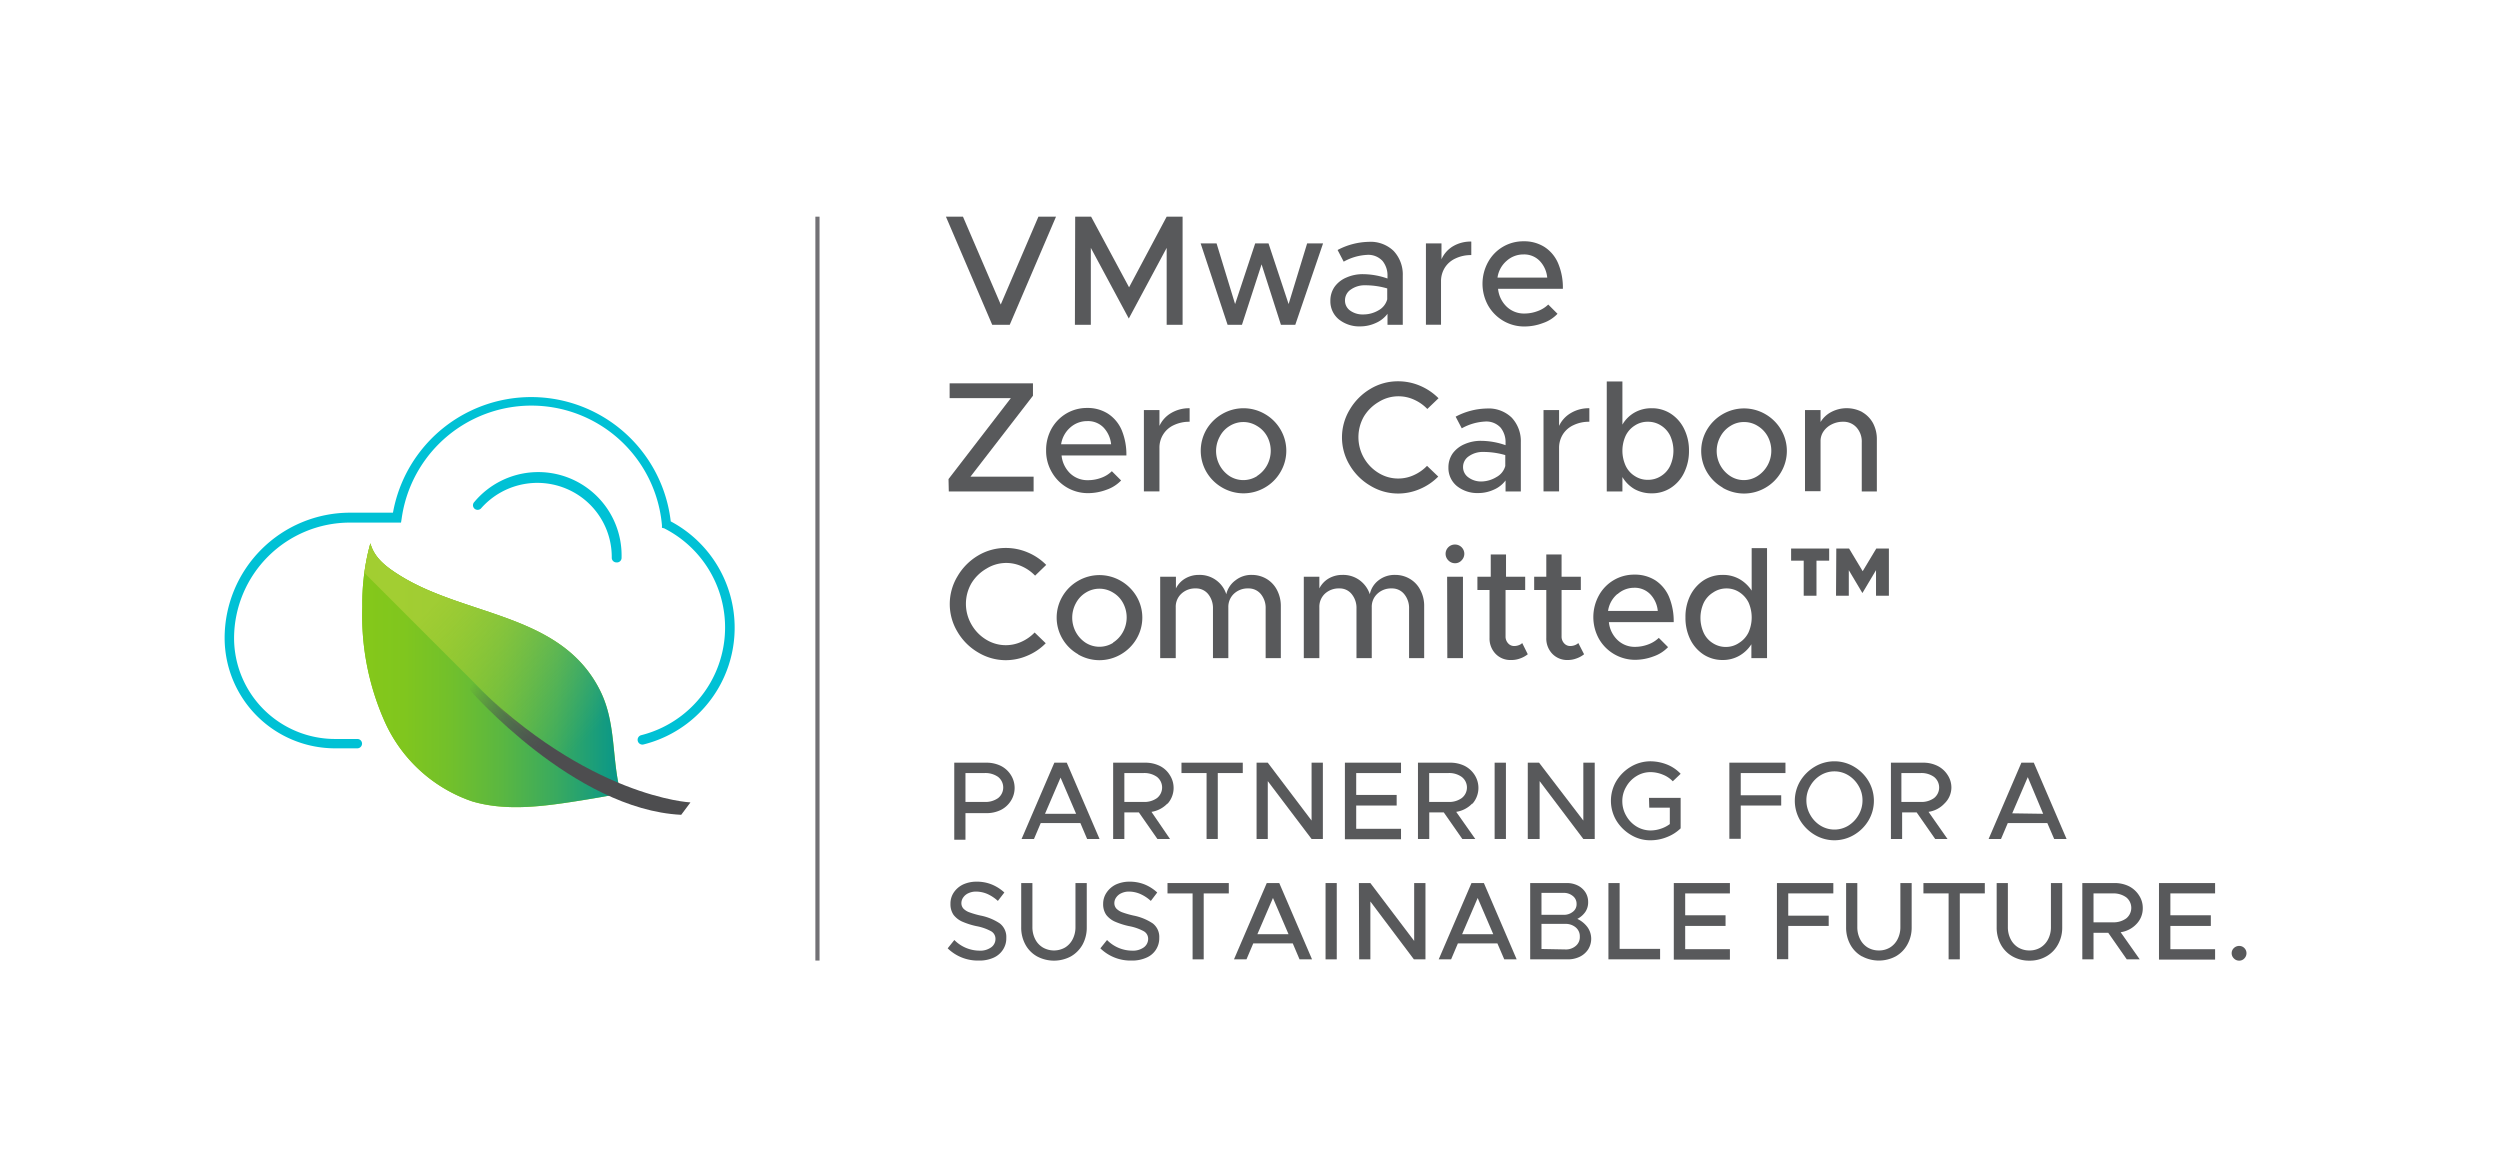 <svg id="artwork" xmlns="http://www.w3.org/2000/svg" xmlns:xlink="http://www.w3.org/1999/xlink" viewBox="0 0 270 126.99">
<defs><style>.cls-1{fill:none;}.cls-2{fill:#58595b;}.cls-3{fill:#727175;}.cls-4{fill:url(#New_Gradient_Swatch_1);}.cls-5{fill:url(#linear-gradient);}.cls-6{clip-path:url(#clip-path);}.cls-7{fill:url(#linear-gradient-2);}.cls-8{fill:url(#linear-gradient-3);}.cls-9{fill:#00c1d5;}</style><linearGradient id="New_Gradient_Swatch_1" x1="-7681.56" y1="72.93" x2="-7653.65" y2="72.93" gradientTransform="matrix(-1, 0, 0, 1, -7614.51, 0)" gradientUnits="userSpaceOnUse"><stop offset="0.31" stop-color="#aadb1e"/><stop offset="0.87" stop-color="#85c81a"/></linearGradient><linearGradient id="linear-gradient" x1="-7681.56" y1="72.93" x2="-7653.65" y2="72.93" gradientTransform="matrix(-1, 0, 0, 1, -7614.51, 0)" gradientUnits="userSpaceOnUse"><stop offset="0" stop-color="#07968c"/><stop offset="0.04" stop-color="#0f9984"/><stop offset="0.25" stop-color="#39aa5f"/><stop offset="0.46" stop-color="#5ab741"/><stop offset="0.66" stop-color="#72c02b"/><stop offset="0.84" stop-color="#80c61e"/><stop offset="1" stop-color="#85c81a"/></linearGradient><clipPath id="clip-path"><path class="cls-1" d="M40,58.68a24.48,24.48,0,0,0-.87,6.87,28.06,28.06,0,0,0,2.51,12.58A16,16,0,0,0,51,86.55c3.39,1,7,.62,10.53.09q2.76-.42,5.51-.94c-1-3.7-.46-7.55-2.21-11.08-4.16-8.39-14.47-8-21.62-12.45C41.8,61.29,40.43,60.3,40,58.68Z"/></clipPath><linearGradient id="linear-gradient-2" x1="-7681.11" y1="76.54" x2="-7665.07" y2="60.5" gradientTransform="matrix(-1, 0, 0, 1, -7614.51, 0)" gradientUnits="userSpaceOnUse"><stop offset="0" stop-color="#aacf37" stop-opacity="0"/><stop offset="0.97" stop-color="#aacf37" stop-opacity="0.8"/></linearGradient><linearGradient id="linear-gradient-3" x1="-7685.04" y1="86.96" x2="-7665.89" y2="73.19" gradientTransform="matrix(-1, 0, 0, 1, -7614.51, 0)" gradientUnits="userSpaceOnUse"><stop offset="0.55" stop-color="#4d4d4f"/><stop offset="0.64" stop-color="#4d4d4f" stop-opacity="0.9"/><stop offset="0.78" stop-color="#4d4d4f" stop-opacity="0.63"/><stop offset="0.94" stop-color="#4d4d4f" stop-opacity="0.18"/><stop offset="1" stop-color="#4d4d4f" stop-opacity="0"/></linearGradient></defs><path class="cls-2" d="M114.05,23.4l-5,11.68h-1.89l-5-11.68H104l4.08,9.49,4.07-9.49Z"/><path class="cls-2" d="M116.12,23.4h1.72l4.1,7.63L126,23.4h1.72V35.08H126V26.77l-4.09,7.63-4.1-7.63v8.31h-1.72Z"/><path class="cls-2" d="M129.67,26.29h1.72l2,6.55,2.17-6.55H137l2.17,6.55,2-6.55h1.72l-3,8.79h-1.55l-2.09-6.53-2.12,6.53h-1.55Z"/><path class="cls-2" d="M150.5,27.09a3.71,3.71,0,0,1,1,2.67v5.32h-1.65V33.89a3.12,3.12,0,0,1-1.28,1,4,4,0,0,1-1.65.36,3.53,3.53,0,0,1-2.33-.76,2.52,2.52,0,0,1-.91-2,2.6,2.6,0,0,1,.46-1.52,3,3,0,0,1,1.28-1,4.32,4.32,0,0,1,1.78-.36,8.15,8.15,0,0,1,2.65.47v-.27a2.49,2.49,0,0,0-.53-1.62,2.09,2.09,0,0,0-1.73-.66,5.72,5.72,0,0,0-2.47.73L144.46,27a7.47,7.47,0,0,1,3.33-.88A3.59,3.59,0,0,1,150.5,27.09Zm-1.63,6.43a1.93,1.93,0,0,0,.95-1.19V31.15a8.49,8.49,0,0,0-2.4-.34,2.57,2.57,0,0,0-1.53.46,1.39,1.39,0,0,0-.63,1.16,1.32,1.32,0,0,0,.55,1.11,2.3,2.3,0,0,0,1.42.42A3.22,3.22,0,0,0,148.87,33.52Z"/><path class="cls-2" d="M156.9,26.61a3.75,3.75,0,0,1,2-.52v1.46a3.83,3.83,0,0,0-1.7.36,2.67,2.67,0,0,0-1.16,1,2.75,2.75,0,0,0-.41,1.49v4.67H154V26.29h1.68V28A3.13,3.13,0,0,1,156.9,26.61Z"/><path class="cls-2" d="M166.06,33.6a3.19,3.19,0,0,0,1.15-.71l1,1a3.86,3.86,0,0,1-1.57,1,5.63,5.63,0,0,1-2,.37,4.45,4.45,0,0,1-2.25-.59A4.51,4.51,0,0,1,160.72,33a4.85,4.85,0,0,1,0-4.71,4.32,4.32,0,0,1,3.82-2.23,4.07,4.07,0,0,1,2.29.63,3.91,3.91,0,0,1,1.46,1.78,6.7,6.7,0,0,1,.5,2.72h-7a3.08,3.08,0,0,0,.93,1.93,2.69,2.69,0,0,0,1.93.74A4,4,0,0,0,166.06,33.6Zm-3.33-5.44a2.92,2.92,0,0,0-1,1.82h5.37a3,3,0,0,0-.81-1.8,2.34,2.34,0,0,0-1.77-.7A2.68,2.68,0,0,0,162.73,28.16Z"/><path class="cls-2" d="M102.44,51.74,109.17,43h-6.61V41.4h9v1.34l-6.75,8.74h6.82v1.6h-9.16Z"/><path class="cls-2" d="M118.94,51.6a3.14,3.14,0,0,0,1.14-.71l1,1a3.93,3.93,0,0,1-1.57,1,5.71,5.71,0,0,1-2,.37A4.47,4.47,0,0,1,113.6,51a4.56,4.56,0,0,1-.62-2.37,4.73,4.73,0,0,1,.59-2.34,4.44,4.44,0,0,1,1.61-1.64,4.34,4.34,0,0,1,2.22-.59,4.06,4.06,0,0,1,2.28.63,4,4,0,0,1,1.47,1.78,6.88,6.88,0,0,1,.5,2.72h-7a3.12,3.12,0,0,0,.92,1.93,2.7,2.7,0,0,0,1.93.74A4.08,4.08,0,0,0,118.94,51.6Zm-3.34-5.44a3,3,0,0,0-1,1.82H120a3.07,3.07,0,0,0-.81-1.8,2.34,2.34,0,0,0-1.78-.7A2.71,2.71,0,0,0,115.6,46.16Z"/><path class="cls-2" d="M126.48,44.61a3.78,3.78,0,0,1,2-.52v1.46a3.89,3.89,0,0,0-1.7.36,2.64,2.64,0,0,0-1.15,1,2.67,2.67,0,0,0-.41,1.49v4.67h-1.68V44.29h1.68V46A3.1,3.1,0,0,1,126.48,44.61Z"/><path class="cls-2" d="M132,52.66a4.64,4.64,0,0,1-1.7-1.68,4.58,4.58,0,0,1,0-4.6,4.69,4.69,0,0,1,1.7-1.67,4.58,4.58,0,0,1,4.6,0,4.59,4.59,0,0,1,1.69,1.67,4.51,4.51,0,0,1,0,4.6,4.54,4.54,0,0,1-1.69,1.68,4.58,4.58,0,0,1-4.6,0Zm3.77-1.26a3.2,3.2,0,0,0,1.07-1.15,3.28,3.28,0,0,0,0-3.14A2.94,2.94,0,0,0,135.75,46a2.78,2.78,0,0,0-2.94,0,2.87,2.87,0,0,0-1.07,1.14,3.25,3.25,0,0,0,1.07,4.29,2.78,2.78,0,0,0,2.94,0Z"/><path class="cls-2" d="M148,52.46a6.24,6.24,0,0,1-2.23-2.22,5.8,5.8,0,0,1,0-6A6.3,6.3,0,0,1,148,42a5.73,5.73,0,0,1,3-.82,6,6,0,0,1,2.36.48,6.24,6.24,0,0,1,2,1.35l-1.21,1.16a4.53,4.53,0,0,0-1.42-1,4,4,0,0,0-1.69-.37,4,4,0,0,0-2.14.61A4.57,4.57,0,0,0,147.29,45a4.52,4.52,0,0,0,0,4.43,4.52,4.52,0,0,0,1.58,1.64,4,4,0,0,0,2.14.61,4,4,0,0,0,1.69-.37,4.53,4.53,0,0,0,1.42-1l1.21,1.16a6.11,6.11,0,0,1-2,1.35,5.87,5.87,0,0,1-2.34.48A5.73,5.73,0,0,1,148,52.46Z"/><path class="cls-2" d="M163.25,45.09a3.71,3.71,0,0,1,1,2.67v5.32h-1.65V51.89a3.12,3.12,0,0,1-1.28,1,4,4,0,0,1-1.65.36,3.53,3.53,0,0,1-2.33-.76,2.52,2.52,0,0,1-.91-2,2.6,2.6,0,0,1,.46-1.52,3.06,3.06,0,0,1,1.28-1,4.32,4.32,0,0,1,1.78-.36,8.15,8.15,0,0,1,2.65.47v-.27a2.49,2.49,0,0,0-.53-1.62,2.09,2.09,0,0,0-1.73-.66,5.72,5.72,0,0,0-2.47.73L157.21,45a7.47,7.47,0,0,1,3.33-.88A3.59,3.59,0,0,1,163.25,45.09Zm-1.63,6.43a1.93,1.93,0,0,0,.95-1.19V49.15a8.49,8.49,0,0,0-2.4-.34,2.57,2.57,0,0,0-1.53.46,1.39,1.39,0,0,0-.63,1.16,1.35,1.35,0,0,0,.55,1.11A2.3,2.3,0,0,0,160,52,3.22,3.22,0,0,0,161.62,51.52Z"/><path class="cls-2" d="M169.65,44.61a3.75,3.75,0,0,1,2-.52v1.46a3.83,3.83,0,0,0-1.7.36,2.67,2.67,0,0,0-1.16,1,2.75,2.75,0,0,0-.41,1.49v4.67H166.7V44.29h1.68V46A3.13,3.13,0,0,1,169.65,44.61Z"/><path class="cls-2" d="M180.43,44.67a4.06,4.06,0,0,1,1.45,1.64,5.17,5.17,0,0,1,.53,2.37,5.27,5.27,0,0,1-.53,2.38,4,4,0,0,1-1.45,1.64,3.71,3.71,0,0,1-2.05.58,3.77,3.77,0,0,1-1.84-.45,3.68,3.68,0,0,1-1.32-1.31v1.56h-1.69V41.2h1.69v4.66a3.53,3.53,0,0,1,1.32-1.31,3.67,3.67,0,0,1,1.84-.46A3.71,3.71,0,0,1,180.43,44.67Zm-1.05,6.75a2.62,2.62,0,0,0,1-1.12,3.92,3.92,0,0,0,0-3.24,2.71,2.71,0,0,0-1-1.11,2.55,2.55,0,0,0-1.41-.4,2.49,2.49,0,0,0-1.4.4,2.69,2.69,0,0,0-1,1.11,3.92,3.92,0,0,0,0,3.24,2.6,2.6,0,0,0,1,1.12,2.49,2.49,0,0,0,1.4.4A2.55,2.55,0,0,0,179.38,51.42Z"/><path class="cls-2" d="M186.05,52.66A4.62,4.62,0,0,1,184.36,51a4.51,4.51,0,0,1,0-4.6,4.67,4.67,0,0,1,1.69-1.67,4.59,4.59,0,0,1,4.61,0,4.67,4.67,0,0,1,1.69,1.67,4.51,4.51,0,0,1,0,4.6,4.62,4.62,0,0,1-1.69,1.68,4.59,4.59,0,0,1-4.61,0Zm3.78-1.26a3.23,3.23,0,0,0,1.47-2.72,3.24,3.24,0,0,0-.4-1.57A3,3,0,0,0,189.83,46a2.73,2.73,0,0,0-1.47-.42,2.68,2.68,0,0,0-1.47.42,3,3,0,0,0-1.08,1.14,3.23,3.23,0,0,0,1.08,4.29,2.68,2.68,0,0,0,1.47.42A2.73,2.73,0,0,0,189.83,51.4Z"/><path class="cls-2" d="M201.12,44.51a3.07,3.07,0,0,1,1.17,1.2,3.68,3.68,0,0,1,.41,1.78v5.59h-1.63v-5.3a2.27,2.27,0,0,0-.56-1.61,1.88,1.88,0,0,0-1.46-.62,2.64,2.64,0,0,0-1.22.28,2.29,2.29,0,0,0-.89.76,1.82,1.82,0,0,0-.32,1v5.46h-1.68V44.29h1.68v1.29a2.93,2.93,0,0,1,1.15-1.08,3.59,3.59,0,0,1,3.35,0Z"/><path class="cls-2" d="M105.63,70.46a6.21,6.21,0,0,1-2.22-2.22,5.8,5.8,0,0,1,0-6A6.27,6.27,0,0,1,105.63,60a5.79,5.79,0,0,1,3-.82,6,6,0,0,1,2.36.48,6.08,6.08,0,0,1,2,1.35l-1.2,1.16a4.53,4.53,0,0,0-1.42-1,4.05,4.05,0,0,0-3.83.24A4.57,4.57,0,0,0,104.91,63a4.45,4.45,0,0,0,0,4.43,4.52,4.52,0,0,0,1.58,1.64,4.05,4.05,0,0,0,3.83.24,4.53,4.53,0,0,0,1.42-1l1.2,1.16a6,6,0,0,1-2,1.35,5.9,5.9,0,0,1-2.34.48A5.79,5.79,0,0,1,105.63,70.46Z"/><path class="cls-2" d="M116.44,70.66A4.54,4.54,0,0,1,114.75,69a4.51,4.51,0,0,1,0-4.6,4.59,4.59,0,0,1,1.69-1.67,4.58,4.58,0,0,1,4.6,0,4.69,4.69,0,0,1,1.7,1.67,4.51,4.51,0,0,1,0,4.6,4.64,4.64,0,0,1-1.7,1.68,4.58,4.58,0,0,1-4.6,0Zm3.77-1.26a3.11,3.11,0,0,0,1.07-1.15,3.28,3.28,0,0,0,0-3.14A2.87,2.87,0,0,0,120.21,64a2.78,2.78,0,0,0-2.94,0,2.94,2.94,0,0,0-1.07,1.14,3.28,3.28,0,0,0,0,3.14,3.2,3.2,0,0,0,1.07,1.15,2.78,2.78,0,0,0,2.94,0Z"/><path class="cls-2" d="M136.79,62.52a3,3,0,0,1,1.13,1.21,3.72,3.72,0,0,1,.41,1.76v5.59h-1.64V65.74a2.35,2.35,0,0,0-.52-1.58,1.7,1.7,0,0,0-1.35-.61,2.16,2.16,0,0,0-1.55.57,1.94,1.94,0,0,0-.61,1.47v5.49H131V65.74a2.4,2.4,0,0,0-.52-1.58,1.67,1.67,0,0,0-1.34-.61,2.16,2.16,0,0,0-1.55.57,1.91,1.91,0,0,0-.61,1.47v5.49h-1.68V62.29H127v1.26a2.58,2.58,0,0,1,1-1.07,2.87,2.87,0,0,1,1.5-.39,3,3,0,0,1,2.94,2.09,2.55,2.55,0,0,1,1-1.51,2.74,2.74,0,0,1,1.76-.58A3.1,3.1,0,0,1,136.79,62.52Z"/><path class="cls-2" d="M152.27,62.52a2.93,2.93,0,0,1,1.13,1.21,3.6,3.6,0,0,1,.41,1.76v5.59h-1.63V65.74a2.36,2.36,0,0,0-.53-1.58,1.68,1.68,0,0,0-1.34-.61,2.16,2.16,0,0,0-1.55.57,1.91,1.91,0,0,0-.61,1.47v5.49H146.5V65.74a2.35,2.35,0,0,0-.52-1.58,1.65,1.65,0,0,0-1.33-.61,2.19,2.19,0,0,0-1.56.57,1.94,1.94,0,0,0-.6,1.47v5.49h-1.68V62.29h1.68v1.26a2.62,2.62,0,0,1,1-1.07,2.9,2.9,0,0,1,1.51-.39,3,3,0,0,1,1.82.56,3.07,3.07,0,0,1,1.12,1.53,2.53,2.53,0,0,1,.95-1.51,2.79,2.79,0,0,1,1.77-.58A3.07,3.07,0,0,1,152.27,62.52Z"/><path class="cls-2" d="M156.42,60.52a1,1,0,0,1,0-1.42,1,1,0,0,1,.72-.29,1,1,0,0,1,.71.29,1,1,0,0,1,0,1.42.93.93,0,0,1-.71.31A1,1,0,0,1,156.42,60.52Zm-.13,1.77H158v8.79h-1.69Z"/><path class="cls-2" d="M165,70.66a2.83,2.83,0,0,1-.82.45,2.61,2.61,0,0,1-1,.17,2.19,2.19,0,0,1-1.66-.67,2.37,2.37,0,0,1-.65-1.72V63.72h-1.31V62.29H161V59.88h1.65v2.41h2.07v1.43H162.6v5a1.06,1.06,0,0,0,.27.75.85.85,0,0,0,.65.3,1.44,1.44,0,0,0,.51-.09,1,1,0,0,0,.37-.23Z"/><path class="cls-2" d="M171.08,70.66a2.7,2.7,0,0,1-.82.45,2.6,2.6,0,0,1-.94.17,2.21,2.21,0,0,1-1.67-.67,2.37,2.37,0,0,1-.65-1.72V63.72h-1.31V62.29H167V59.88h1.65v2.41h2.08v1.43h-2.08v5a1.06,1.06,0,0,0,.27.75.86.86,0,0,0,.65.3,1.44,1.44,0,0,0,.51-.09,1.17,1.17,0,0,0,.38-.23Z"/><path class="cls-2" d="M178,69.6a3.28,3.28,0,0,0,1.15-.71l1,1a3.93,3.93,0,0,1-1.57,1,5.67,5.67,0,0,1-2,.37A4.5,4.5,0,0,1,172.69,69a4.85,4.85,0,0,1,0-4.71,4.32,4.32,0,0,1,3.82-2.23,4.09,4.09,0,0,1,2.29.63,4,4,0,0,1,1.46,1.78,6.88,6.88,0,0,1,.5,2.72h-7a3.08,3.08,0,0,0,.93,1.93,2.67,2.67,0,0,0,1.93.74A4,4,0,0,0,178,69.6Zm-3.33-5.44a2.92,2.92,0,0,0-1,1.82h5.37a3,3,0,0,0-.81-1.8,2.34,2.34,0,0,0-1.78-.7A2.67,2.67,0,0,0,174.7,64.16Z"/><path class="cls-2" d="M190.84,59.2V71.08h-1.69v-1.5a3.75,3.75,0,0,1-1.32,1.25,3.58,3.58,0,0,1-1.79.45A3.76,3.76,0,0,1,184,70.7a4.14,4.14,0,0,1-1.45-1.64,5.27,5.27,0,0,1-.52-2.38,5.17,5.17,0,0,1,.52-2.37A4.21,4.21,0,0,1,184,62.67a3.76,3.76,0,0,1,2.07-.58,3.58,3.58,0,0,1,1.79.45,3.84,3.84,0,0,1,1.32,1.25V59.2Zm-3,10.22a2.73,2.73,0,0,0,1-1.12,4,4,0,0,0,0-3.24,2.84,2.84,0,0,0-1-1.11,2.52,2.52,0,0,0-1.4-.4A2.56,2.56,0,0,0,185,64a2.69,2.69,0,0,0-1,1.11,3.92,3.92,0,0,0,0,3.24,2.6,2.6,0,0,0,1,1.12,2.56,2.56,0,0,0,1.42.4A2.52,2.52,0,0,0,187.84,69.42Z"/><path class="cls-2" d="M194.8,60.55h-1.36V59.24h4.11v1.31h-1.37v3.79H194.8Zm3.52-1.31h1.38l1.47,2.45,1.47-2.45H204v5.1h-1.39V61.58l-1.47,2.47-1.47-2.47v2.76h-1.38Z"/><path class="cls-2" d="M103.06,82.37h3.46a3.5,3.5,0,0,1,1.56.34,2.71,2.71,0,0,1,1.1,1,2.6,2.6,0,0,1,0,2.77,2.71,2.71,0,0,1-1.1,1,3.5,3.5,0,0,1-1.56.34h-2.25v2.87h-1.21Zm3.28,4.24a2.36,2.36,0,0,0,1.46-.42,1.46,1.46,0,0,0,0-2.28,2.36,2.36,0,0,0-1.46-.42h-2.07v3.12Z"/><path class="cls-2" d="M116.68,88.89H112.4l-.73,1.72h-1.34l3.54-8.24h1.34l3.54,8.24h-1.34Zm-.46-1-1.68-3.91-1.68,3.91Z"/><path class="cls-2" d="M126.08,86.78a3,3,0,0,1-1.72.9l2,2.93H125l-2-2.87h-1.57v2.87h-1.21V82.37h3.47a3.49,3.49,0,0,1,1.55.34,2.65,2.65,0,0,1,1.1,1,2.55,2.55,0,0,1-.26,3.11Zm-4.65-.17h2.07a2.34,2.34,0,0,0,1.46-.42,1.46,1.46,0,0,0,0-2.28,2.34,2.34,0,0,0-1.46-.42h-2.07Z"/><path class="cls-2" d="M130.31,83.49H127.6V82.37h6.62v1.12h-2.7v7.12h-1.21Z"/><path class="cls-2" d="M135.71,82.37h1.21l4.73,6.25V82.37h1.22v8.24h-1.22l-4.73-6.25v6.25h-1.21Z"/><path class="cls-2" d="M146.47,83.49v2.36h4.37V87h-4.37v2.51h4.84v1.13h-6.06V82.37h6.06v1.12Z"/><path class="cls-2" d="M159,86.78a3,3,0,0,1-1.73.9l2.06,2.93h-1.4l-2-2.87h-1.57v2.87h-1.22V82.37h3.47a3.5,3.5,0,0,1,1.56.34,2.78,2.78,0,0,1,1.1,1,2.59,2.59,0,0,1-.26,3.11Zm-4.65-.17h2.07a2.31,2.31,0,0,0,1.45-.42,1.44,1.44,0,0,0,0-2.28,2.31,2.31,0,0,0-1.45-.42h-2.07Z"/><path class="cls-2" d="M161.42,82.37h1.22v8.24h-1.22Z"/><path class="cls-2" d="M165,82.37h1.22L171,88.62V82.37h1.23v8.24H171l-4.72-6.25v6.25H165Z"/><path class="cls-2" d="M178.09,86.17h3.42v3.29a4.37,4.37,0,0,1-1.47.94,4.74,4.74,0,0,1-1.78.35,4,4,0,0,1-2.12-.58,4.54,4.54,0,0,1-1.58-1.56,4.18,4.18,0,0,1,0-4.25,4.54,4.54,0,0,1,1.58-1.56,4.15,4.15,0,0,1,2.12-.58,4.94,4.94,0,0,1,1.78.35,4.11,4.11,0,0,1,1.47,1l-.85.81a3,3,0,0,0-1.08-.72,3.54,3.54,0,0,0-1.32-.27,2.85,2.85,0,0,0-1.52.43,3.14,3.14,0,0,0-1.11,1.15,3,3,0,0,0-.42,1.56,3.11,3.11,0,0,0,.42,1.57,3.17,3.17,0,0,0,1.11,1.16,2.94,2.94,0,0,0,1.52.43,3.49,3.49,0,0,0,1.08-.18,3.33,3.33,0,0,0,1-.51V87.23h-2.22Z"/><path class="cls-2" d="M188,83.49v2.4h4.37V87H188v3.59h-1.23V82.37h6.06v1.12Z"/><path class="cls-2" d="M196,90.17a4.54,4.54,0,0,1-1.58-1.56,4.18,4.18,0,0,1,0-4.25A4.54,4.54,0,0,1,196,82.8a4.15,4.15,0,0,1,4.23,0,4.43,4.43,0,0,1,1.57,1.56,4.18,4.18,0,0,1,0,4.25,4.43,4.43,0,0,1-1.57,1.56,4.15,4.15,0,0,1-4.23,0Zm3.62-1a3.25,3.25,0,0,0,1.11-1.16,3.11,3.11,0,0,0,.42-1.57,3,3,0,0,0-.42-1.56,3.22,3.22,0,0,0-1.11-1.15,2.87,2.87,0,0,0-3,0,3.14,3.14,0,0,0-1.11,1.15,3,3,0,0,0-.42,1.56,3.11,3.11,0,0,0,.42,1.57,3.17,3.17,0,0,0,1.11,1.16,2.87,2.87,0,0,0,3,0Z"/><path class="cls-2" d="M210,86.78a2.91,2.91,0,0,1-1.72.9l2.05,2.93H209l-2-2.87h-1.57v2.87h-1.21V82.37h3.47a3.43,3.43,0,0,1,1.55.34,2.74,2.74,0,0,1,1.11,1,2.45,2.45,0,0,1,.4,1.38A2.42,2.42,0,0,1,210,86.78Zm-4.65-.17h2.08a2.33,2.33,0,0,0,1.45-.42,1.46,1.46,0,0,0,0-2.28,2.33,2.33,0,0,0-1.45-.42h-2.08Z"/><path class="cls-2" d="M221.11,88.89h-4.27l-.73,1.72h-1.34l3.54-8.24h1.34l3.54,8.24h-1.34Zm-.45-1L219,83.93l-1.68,3.91Z"/><path class="cls-2" d="M102.35,102.42l.72-.9a3.83,3.83,0,0,0,2.71,1.15,2,2,0,0,0,1.27-.36,1.1,1.1,0,0,0,.46-.9.93.93,0,0,0-.48-.84,5.33,5.33,0,0,0-1.59-.55,8.13,8.13,0,0,1-1.53-.49,2.45,2.45,0,0,1-.93-.73,2,2,0,0,1-.33-1.17A2.14,2.14,0,0,1,103,96.4a2.52,2.52,0,0,1,1-.87,3.45,3.45,0,0,1,1.47-.31,4.26,4.26,0,0,1,1.63.3,4.54,4.54,0,0,1,1.37.87l-.7.91a4.27,4.27,0,0,0-1.13-.75,3.2,3.2,0,0,0-1.23-.26,1.92,1.92,0,0,0-.81.17,1.33,1.33,0,0,0-.56.45,1.05,1.05,0,0,0-.21.62.87.87,0,0,0,.23.61,1.73,1.73,0,0,0,.66.4,9.13,9.13,0,0,0,1.18.34,5.76,5.76,0,0,1,2.08.85,1.84,1.84,0,0,1,.7,1.56,2.21,2.21,0,0,1-.35,1.26,2.31,2.31,0,0,1-1,.87,3.7,3.7,0,0,1-1.63.32A4.65,4.65,0,0,1,102.35,102.42Z"/><path class="cls-2" d="M112,103.29a3.23,3.23,0,0,1-1.26-1.28,3.83,3.83,0,0,1-.45-1.87V95.37h1.21v4.75a2.81,2.81,0,0,0,.3,1.31,2.18,2.18,0,0,0,.83.9,2.41,2.41,0,0,0,2.4,0,2.23,2.23,0,0,0,.82-.9,2.81,2.81,0,0,0,.3-1.31V95.37h1.22v4.77a3.83,3.83,0,0,1-.45,1.87,3.37,3.37,0,0,1-1.26,1.28,3.87,3.87,0,0,1-3.66,0Z"/><path class="cls-2" d="M118.84,102.42l.72-.9a3.82,3.82,0,0,0,2.71,1.15,2,2,0,0,0,1.27-.36,1.13,1.13,0,0,0,.46-.9.93.93,0,0,0-.48-.84,5.33,5.33,0,0,0-1.59-.55,8.13,8.13,0,0,1-1.53-.49,2.45,2.45,0,0,1-.93-.73,2,2,0,0,1-.33-1.17,2.14,2.14,0,0,1,.37-1.23,2.56,2.56,0,0,1,1-.87,3.52,3.52,0,0,1,1.47-.31,4.32,4.32,0,0,1,1.64.3,4.5,4.5,0,0,1,1.36.87l-.69.91a4.17,4.17,0,0,0-1.14-.75,3.12,3.12,0,0,0-1.23-.26,1.91,1.91,0,0,0-.8.17,1.33,1.33,0,0,0-.56.45,1.05,1.05,0,0,0-.21.62.87.87,0,0,0,.23.61,1.76,1.76,0,0,0,.65.4,9.89,9.89,0,0,0,1.19.34,5.76,5.76,0,0,1,2.08.85,1.84,1.84,0,0,1,.7,1.56,2.26,2.26,0,0,1-1.37,2.13,3.73,3.73,0,0,1-1.63.32A4.65,4.65,0,0,1,118.84,102.42Z"/><path class="cls-2" d="M128.8,96.49h-2.71V95.37h6.62v1.12H130v7.12H128.8Z"/><path class="cls-2" d="M139.62,101.89h-4.27l-.73,1.72h-1.35l3.54-8.24h1.35l3.54,8.24h-1.35Zm-.46-1-1.68-3.91-1.68,3.91Z"/><path class="cls-2" d="M143.16,95.37h1.21v8.24h-1.21Z"/><path class="cls-2" d="M146.76,95.37H148l4.73,6.25V95.37h1.22v8.24H152.7L148,97.36v6.25h-1.21Z"/><path class="cls-2" d="M161.72,101.89h-4.27l-.73,1.72h-1.34l3.54-8.24h1.34l3.54,8.24h-1.34Zm-.45-1-1.68-3.91-1.68,3.91Z"/><path class="cls-2" d="M165.26,95.37h3.92a2.63,2.63,0,0,1,1.21.26,2.11,2.11,0,0,1,.83.73,1.93,1.93,0,0,1,.3,1.06,1.84,1.84,0,0,1-.3,1.06,2.35,2.35,0,0,1-.87.76,2.9,2.9,0,0,1,1.11.91,2.16,2.16,0,0,1,.07,2.37,2.25,2.25,0,0,1-.9.8,2.9,2.9,0,0,1-1.31.29h-4.06Zm3.61,3.43a1.52,1.52,0,0,0,1-.33,1,1,0,0,0,.4-.85,1.05,1.05,0,0,0-.4-.85,1.52,1.52,0,0,0-1-.34h-2.39V98.8Zm.19,3.74a1.62,1.62,0,0,0,1.12-.38,1.22,1.22,0,0,0,.44-1,1.24,1.24,0,0,0-.44-1,1.67,1.67,0,0,0-1.12-.38h-2.58v2.71Z"/><path class="cls-2" d="M179.29,102.48v1.13h-5.58V95.37h1.21v7.11Z"/><path class="cls-2" d="M182,96.49v2.36h4.36V100H182v2.51h4.83v1.13h-6.06V95.37h6.06v1.12Z"/><path class="cls-2" d="M193.13,96.49v2.4h4.37V100h-4.37v3.59h-1.22V95.37H198v1.12Z"/><path class="cls-2" d="M201.09,103.29a3.23,3.23,0,0,1-1.26-1.28,3.83,3.83,0,0,1-.45-1.87V95.37h1.21v4.75a2.81,2.81,0,0,0,.3,1.31,2.23,2.23,0,0,0,.82.9,2.35,2.35,0,0,0,1.21.32,2.29,2.29,0,0,0,1.2-.32,2.23,2.23,0,0,0,.82-.9,2.81,2.81,0,0,0,.3-1.31V95.37h1.22v4.77A3.73,3.73,0,0,1,206,102a3.27,3.27,0,0,1-1.25,1.28,3.87,3.87,0,0,1-3.66,0Z"/><path class="cls-2" d="M210.45,96.49h-2.72V95.37h6.63v1.12h-2.7v7.12h-1.21Z"/><path class="cls-2" d="M217.35,103.29a3.23,3.23,0,0,1-1.26-1.28,3.83,3.83,0,0,1-.45-1.87V95.37h1.21v4.75a2.81,2.81,0,0,0,.3,1.31,2.23,2.23,0,0,0,.82.9,2.35,2.35,0,0,0,1.21.32,2.29,2.29,0,0,0,1.2-.32,2.23,2.23,0,0,0,.82-.9,2.81,2.81,0,0,0,.3-1.31V95.37h1.22v4.77a3.73,3.73,0,0,1-.46,1.87,3.23,3.23,0,0,1-1.26,1.28,3.54,3.54,0,0,1-1.82.46A3.61,3.61,0,0,1,217.35,103.29Z"/><path class="cls-2" d="M230.75,99.78a2.91,2.91,0,0,1-1.72.9l2.06,2.93h-1.4l-2-2.87H226.1v2.87h-1.21V95.37h3.47a3.5,3.5,0,0,1,1.56.34,2.78,2.78,0,0,1,1.1,1,2.45,2.45,0,0,1,.4,1.38A2.42,2.42,0,0,1,230.75,99.78Zm-4.65-.17h2.08a2.33,2.33,0,0,0,1.45-.42,1.46,1.46,0,0,0,0-2.28,2.33,2.33,0,0,0-1.45-.42H226.1Z"/><path class="cls-2" d="M234.4,96.49v2.36h4.37V100H234.4v2.51h4.83v1.13h-6.06V95.37h6.06v1.12Z"/><path class="cls-2" d="M241.26,103.51a.78.78,0,0,1-.24-.57.75.75,0,0,1,.24-.55.82.82,0,0,1,.58-.23.76.76,0,0,1,.55.23.78.78,0,0,1,.23.55.81.81,0,0,1-.23.57.74.74,0,0,1-.55.24A.78.78,0,0,1,241.26,103.51Z"/><rect class="cls-3" x="88.06" y="23.4" width="0.45" height="80.34"/><path class="cls-4" d="M40,58.68a24.48,24.48,0,0,0-.87,6.87,28.06,28.06,0,0,0,2.51,12.58A16,16,0,0,0,51,86.55c3.39,1,7,.62,10.53.09q2.76-.42,5.51-.94c-1-3.7-.46-7.55-2.21-11.08-4.16-8.39-14.47-8-21.62-12.45C41.8,61.29,40.43,60.3,40,58.68Z"/><path class="cls-5" d="M40,58.68a24.48,24.48,0,0,0-.87,6.87,28.06,28.06,0,0,0,2.51,12.58A16,16,0,0,0,51,86.55c3.39,1,7,.62,10.53.09q2.76-.42,5.51-.94c-1-3.7-.46-7.55-2.21-11.08-4.16-8.39-14.47-8-21.62-12.45C41.8,61.29,40.43,60.3,40,58.68Z"/><g class="cls-6"><polygon class="cls-7" points="65.44 87.96 90.61 87.96 61.25 58.6 36.08 58.6 65.44 87.96"/></g><path class="cls-8" d="M50.77,74.55S62,87.43,73.57,88l1-1.34s-11-.51-23.68-13.16Z"/><path class="cls-9" d="M38.59,80.82H36.18A11.93,11.93,0,0,1,24.26,68.91,13.55,13.55,0,0,1,37.79,55.37h4.65a15.17,15.17,0,0,1,30,.94A13,13,0,0,1,69.51,80.4a.51.51,0,0,1-.26-1,12,12,0,0,0,2.48-22.34L71.49,57l0-.28A14.15,14.15,0,0,0,43.38,56l-.07.44H37.79A12.52,12.52,0,0,0,25.28,68.91a10.91,10.91,0,0,0,10.9,10.9h2.41a.5.5,0,0,1,.51.5A.51.51,0,0,1,38.59,80.82Z"/><path class="cls-9" d="M66.57,60.74h0a.5.5,0,0,1-.5-.51,8,8,0,0,0-3.75-6.85,8.09,8.09,0,0,0-10.38,1.54.51.51,0,0,1-.71,0,.5.5,0,0,1,0-.71,9,9,0,0,1,15.9,6A.5.5,0,0,1,66.57,60.74Z"/></svg>